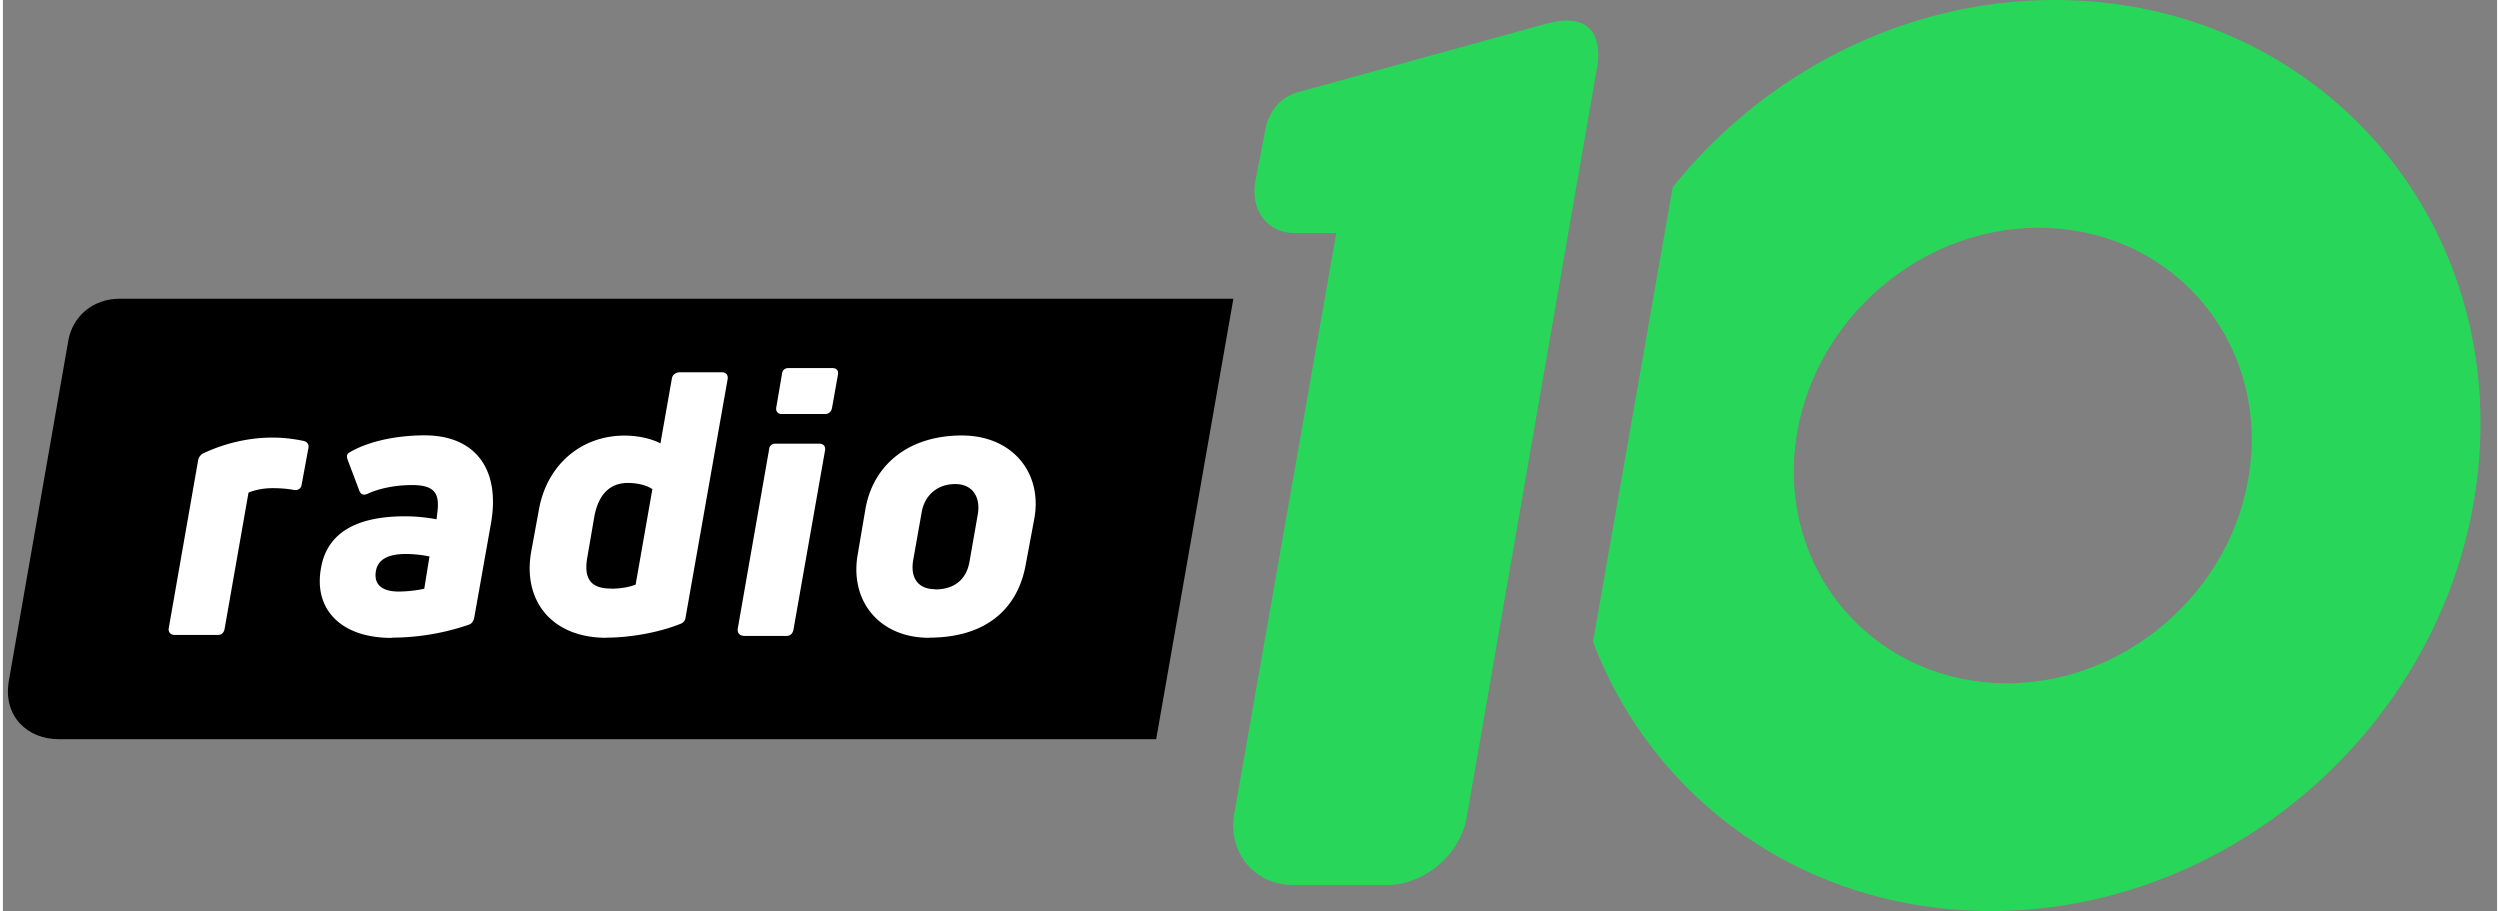 <svg height="911" viewBox="-.4 0 201.2 73.49" width="2500" xmlns="http://www.w3.org/2000/svg"><rect x="-.4" y="0" width="201.2" height="73.49" fill="#808080" stroke="none"/><path d="m98.86 24.1h-89.86c-2.18 0-3.8 1.46-4.13 3.4l-4.8 27.46c-.47 2.84 1.53 4.67 4.03 4.67h88.53l6.23-35.54"/><path d="m13.46 51.22c-.36 0-.54-.24-.48-.57l2.37-13.54a.8.8 0 0 1 .45-.56c1.73-.8 3.64-1.25 5.53-1.25.8 0 1.6.08 2.48.26.34.06.5.3.43.6l-.54 2.92c-.04.33-.28.48-.6.45-.52-.1-1.1-.15-1.74-.15-.78 0-1.44.15-1.95.36l-1.93 11c-.06.3-.24.48-.54.48h-3.47m18.06-3.5c.68 0 1.52-.1 2.06-.23l.42-2.6a9.6 9.6 0 0 0 -1.92-.2c-1.46 0-2.24.47-2.4 1.36-.2 1.13.52 1.67 1.84 1.67zm-.57 3.74c-4.2 0-6.3-2.4-5.7-5.64.5-2.9 2.95-4.17 6.77-4.17.9 0 1.8.1 2.55.24l.06-.5c.2-1.54-.15-2.26-2.04-2.26-1.32 0-2.67.27-3.57.7-.32.14-.56.08-.68-.25l-.93-2.46c-.1-.27-.1-.47.1-.6 1.42-.86 3.67-1.4 6.1-1.4 4.06 0 6.15 2.7 5.34 7.16l-1.34 7.55c-.06.27-.18.48-.45.57a19.36 19.36 0 0 1 -6.22 1.04zm17.7-3.97c.73 0 1.5-.13 1.98-.33l1.35-7.7c-.48-.33-1.23-.5-1.98-.5-1.43 0-2.36.9-2.7 2.7l-.55 3.2c-.36 1.88.3 2.62 1.9 2.62zm-.4 3.96c-4.35 0-6.74-2.95-6.05-6.92l.63-3.43c.63-3.54 3.35-5.96 6.9-5.96 1.1 0 2.16.24 2.9.63l.93-5.27c.06-.3.35-.47.65-.47h3.36c.36 0 .54.23.48.56l-3.39 19.21c-.03.27-.18.45-.45.54-1.7.68-4 1.1-5.98 1.1zm11.07-.17c-.33 0-.5-.25-.45-.58l2.53-14.47c.03-.3.24-.44.54-.44h3.47c.37 0 .55.2.5.54l-2.55 14.47c-.06.3-.24.5-.57.5h-3.48m3.1-17.9c-.32 0-.5-.23-.43-.56l.46-2.7c.03-.3.24-.45.54-.45h3.5c.35 0 .53.2.47.53l-.48 2.7c-.07.3-.25.48-.58.48h-3.5m12.4 14.15c1.57 0 2.53-.83 2.77-2.23l.67-3.82c.24-1.35-.38-2.45-1.82-2.45s-2.45.9-2.7 2.24l-.68 3.84c-.27 1.46.36 2.4 1.76 2.4zm-.5 3.9c-4 0-6.42-2.97-5.74-6.76l.63-3.7c.67-3.62 3.6-5.86 7.76-5.86 4.1 0 6.5 3.02 5.86 6.66l-.7 3.75c-.68 3.76-3.4 5.9-7.8 5.9z" fill="#fff"/><path d="m125.76 1.66c-.52 0-1.15.1-1.9.32l-19.83 5.47c-1.48.42-2.42 1.72-2.63 3.2l-.8 4.15c-.3 2.2 1 4 3.22 4h3.34l-8.26 47.02c-.42 3.08 1.73 5.58 4.82 5.58h7.46c3.16 0 6.1-2.55 6.54-5.7l10.5-60.4s.76-3.64-2.46-3.64m55.2 35.09c-.7 10.13-9.56 18.37-19.7 18.37-10.17 0-17.86-8.24-17.15-18.37.72-10.14 9.57-18.38 19.72-18.38s17.85 8.24 17.14 18.38zm-15.86-36.75c-12.22 0-23.46 5.95-30.8 15.1l-6.43 36.67c4.86 12.8 17.1 21.72 32.1 21.72 20.34 0 37.98-16.46 39.4-36.75 1.43-20.29-13.89-36.74-34.25-36.74z" fill="#28d75a"/></svg>